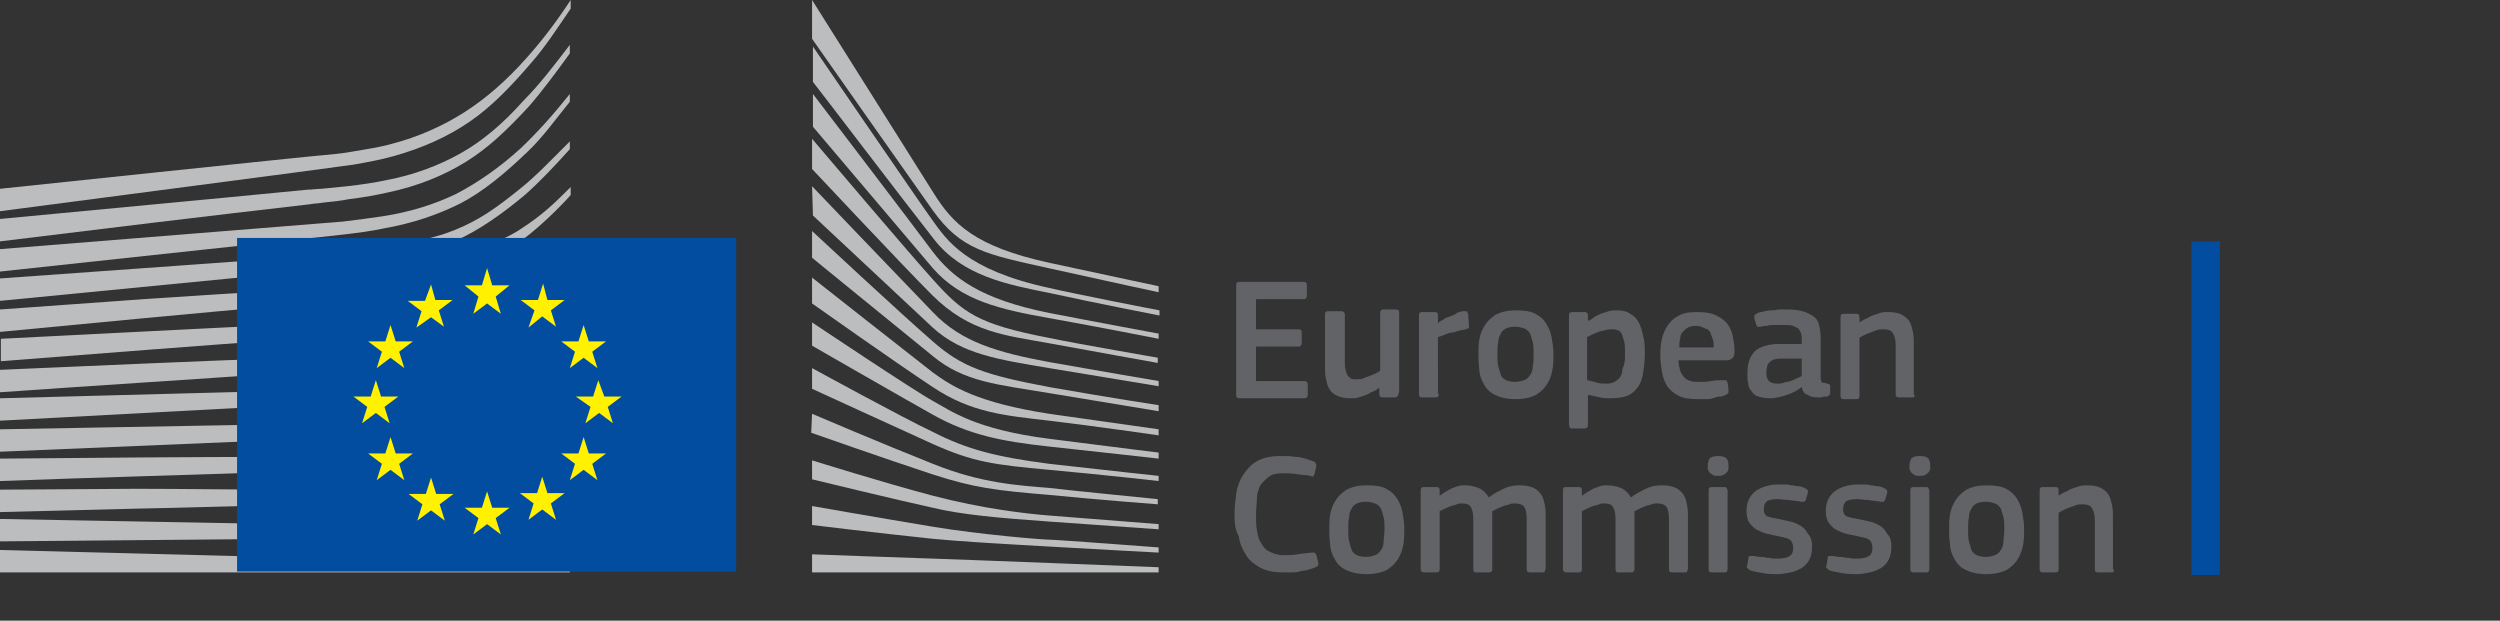 <?xml version="1.0" encoding="UTF-8"?> <!-- Generator: Adobe Illustrator 19.2.0, SVG Export Plug-In . SVG Version: 6.00 Build 0) --> <svg xmlns:sketch="http://www.bohemiancoding.com/sketch/ns" xmlns="http://www.w3.org/2000/svg" xmlns:xlink="http://www.w3.org/1999/xlink" id="Layer_1" x="0px" y="0px" viewBox="0 0 290 72" style="enable-background:new 0 0 290 72;" xml:space="preserve"><rect x="0" y="0" width="290" height="72" fill="#333333" stroke="none"/> <style type="text/css"> .st0 { fill: #bbbdbf; } .st1 { fill: #034da1; } .st2 { fill: #fff100; } .st3 { enable-background: new; } .st4 { fill: #626366; } </style> <g> <g id="Page-1" sketch:type="MSPage"> <g id="Version-2-menu" transform="translate(-131, -108)" sketch:type="MSArtboardGroup"> <g id="Site-header" transform="translate(131, 108)" sketch:type="MSLayerGroup"> <g id="logo-copy"> <g id="Group-20"> <g id="Group-18-Copy" sketch:type="MSShapeGroup"> <path id="Fill-40" class="st0" d="M0,24.5c0,0,39.8-5.2,41-5.4c1.7-0.3,3.3-0.6,4.7-1c3.2-0.9,6.2-2.2,8.8-4 c2.5-1.7,4.9-4.2,7.2-6.9c1.5-1.7,3-4,4.5-6.2V0c-1.7,2.6-3.4,4.8-5.1,6.7c-2.3,2.6-4.7,4.7-7.2,6.3s-5.4,2.9-8.5,3.7 c-1.4,0.4-2.9,0.6-4.6,0.9c-1.1,0.2-2.2,0.3-3.3,0.4C37,18,0,21.9,0,21.9V24.5z"></path> <path id="Fill-41" class="st0" d="M53.4,17.8c-2.5,1.4-5.4,2.5-8.6,3.1c-1.4,0.3-2.8,0.5-4.5,0.7c-1,0.1-2,0.2-3,0.3 c-0.5,0-1.1,0.1-1.6,0.1C23.5,23.2,11.4,24.3,0,25.4V28c11.4-1.4,23.7-2.9,35.9-4.3c0.5-0.1,1.1-0.1,1.6-0.2 c1-0.1,2-0.2,3-0.4c1.7-0.2,3.3-0.5,4.6-0.8c3.3-0.7,6.3-1.9,8.9-3.5c2.6-1.6,4.8-3.7,7.3-6.4c1.5-1.7,3.2-4,4.8-6.2v-1 c-1.9,2.5-3.6,4.7-5.4,6.5C58.3,14.4,55.9,16.4,53.4,17.8"></path> <path id="Fill-42" class="st0" d="M60.4,17.2c-2.4,2.2-5,4-7.5,5.3c-2.5,1.2-5.3,2.1-8.6,2.6c-1.4,0.2-2.8,0.4-4.5,0.6 L0,28.9v2.6l35.3-3.8l4.6-0.5c1.7-0.2,3.2-0.4,4.6-0.7c3.4-0.6,6.3-1.6,8.9-2.9c2.7-1.4,5.3-3.6,7.8-6 c1.7-1.6,3.2-3.7,4.9-5.8v-0.9C64.1,13.4,62.3,15.4,60.4,17.2"></path> <path id="Fill-43" class="st0" d="M50.8,30.6c-2.3,1.3-4,2.1-7.3,2.4c-2,0.2-4,0.3-6,0.4c-1,0-1.9,0.1-2.9,0.2 c-6,0.3-11.9,0.7-17.9,1.1L0,35.9v2.6l16.8-1.6c5.4-0.5,11.7-1.1,17.9-1.6l4.5-0.3c1.7-0.1,3.2-0.3,4.5-0.5 c3.4-0.4,6.3-1.1,8.9-2.1c2.8-1,5.4-2.7,8-4.6c2.4-1.7,5.6-5.1,5.6-5.2v-0.9c-2.1,2.1-3.4,3.3-5.7,4.8 C57.6,28.5,52.9,29.5,50.8,30.6"></path> <path id="Fill-44" class="st0" d="M51.6,35.6c-2.5,0.7-5.3,1.2-8.6,1.5c-1.3,0.1-2.8,0.2-4.4,0.3l-4.4,0.2 c-11,0.5-22,1.1-34.1,1.7v2.6C11.7,41,23,40.1,34.4,39.3l4.4-0.3c1.7-0.1,3.1-0.2,4.5-0.4c3.4-0.4,6.3-1,8.8-1.8 c2.8-0.9,5.6-2.2,8.2-3.9c1.9-1.2,3.9-2.7,5.9-4.5l0,0c-2.2,1.9-4.3,2.3-6.4,3.6C57.1,33.6,54.4,34.8,51.6,35.6"></path> <path id="Fill-45" class="st0" d="M51.2,39.9c-2.5,0.6-5.3,1-8.6,1.2c-1.3,0.1-2.7,0.2-4.4,0.2l-4.4,0.2 C22.7,41.9,11.5,42.4,0,42.9v2.6c11.4-0.8,22.6-1.5,33.9-2.3l4.4-0.3c1.7-0.1,3.1-0.2,4.4-0.3c3.4-0.3,6.2-0.8,8.8-1.5 c2.9-0.8,5.7-1.9,8.4-3.3c2.1-1.1,4.1-2.4,6.2-4v-1.1c-2.3,1.7-4.5,3-6.7,4.1C56.8,38.2,54,39.2,51.2,39.9"></path> <path id="Fill-46" class="st0" d="M50.8,44.1c-2.5,0.5-5.3,0.8-8.6,0.9c-1.3,0.1-2.6,0.1-4.3,0.2L0,46.2v2.6L33.6,47l4.4-0.2 c1.7-0.1,3.1-0.2,4.4-0.3c3.4-0.3,6.1-0.6,8.7-1.2c2.9-0.6,5.8-1.5,8.5-2.7c2.2-0.9,4.3-2,6.6-3.4v-1c-2.4,1.4-4.7,2.5-7,3.4 C56.5,42.8,53.7,43.6,50.8,44.1"></path> <path id="Fill-47" class="st0" d="M50.5,48.3c-4.7,0.6-9.4,0.7-14.1,0.8c-1.1,0-2.1,0-3.2,0.1L0,49.8v2.6L33.3,51 c1.1,0,2.1-0.1,3.2-0.1c4.7-0.2,9.5-0.4,14.2-1.1c3-0.5,5.9-1.2,8.5-2.1c2.2-0.7,4.5-1.7,6.8-2.9v-1 c-2.4,1.1-4.9,2.1-7.2,2.8C56.3,47.3,53.5,48,50.5,48.3"></path> <path id="Fill-48" class="st0" d="M50.3,52.6C45.9,53,41.5,53,37.1,53c-1.3,0-2.7,0-4,0c-11,0-22,0.1-33.1,0.2v2.6 c10.6-0.4,21.9-0.7,33.2-1.1c1.3,0,2.7-0.1,4-0.1c4.3-0.1,8.8-0.2,13.2-0.7c3.1-0.3,5.9-0.8,8.6-1.5c2.3-0.6,4.7-1.4,7.2-2.3 v-0.9c-2.5,0.9-5,1.6-7.4,2.2C56.1,52,53.3,52.4,50.3,52.6"></path> <path id="Fill-49" class="st0" d="M50.1,56.8c-1.8,0.1-3.8,0.1-6,0.1c-0.8,0-1.7,0-2.5,0L33,56.8c-5.9,0-11.7-0.1-17.2-0.1 L0,56.8v2.6L15.9,59c5.5-0.1,11.3-0.3,17.1-0.4l8.6-0.1c2.4,0,5.5-0.1,8.6-0.3s5.9-0.5,8.6-0.9c2.4-0.4,4.9-0.9,7.4-1.5v-0.9 c-2.5,0.6-5.1,1.1-7.5,1.4C55.9,56.5,53.2,56.7,50.1,56.8"></path> <path id="Fill-50" class="st0" d="M41.5,60.9l-8.6-0.1C22,60.6,11.1,60.4,0,60.2v2.6c10.6-0.1,21.8-0.2,32.9-0.3l8.6-0.1 c2.9,0,5.7-0.1,8.6-0.2c5.9-0.2,11.1-0.6,16.1-1.3V60c-4.9,0.5-10.2,0.8-16.1,0.9C47.2,60.9,44.3,60.9,41.5,60.9"></path> <path id="Fill-51" class="st0" d="M66.1,65.5L0,63.8v2.6h66.1V65.5z"></path> <path id="Fill-52" class="st0" d="M60.2,22c-2.5,2-4.5,3.5-7.5,4.7c-2.7,1.1-5.6,1.5-8.8,2c-2.1,0.3-4.3,0.7-6.4,0.9 c-0.9,0.1-1.7,0.1-2.6,0.2L0,32.3v2.6l34.9-3.4l4.5-0.4c1.7-0.2,3.2-0.3,4.6-0.6c3.4-0.5,6.3-1.4,8.9-2.6 c2.7-1.2,5.5-3.2,8-5.3c1.7-1.5,3.4-3.3,5.2-5.3v-0.9C63.9,18.6,62.1,20.5,60.2,22"></path> <path id="Fill-53" class="st0" d="M94.2,0c0,0,11.9,18.9,14.1,22.4s4.7,6.2,13.5,8.1s12.6,2.7,12.6,2.7v0.7 c0,0-5.6-1.2-12.8-2.8c-7.2-1.6-10.1-2.1-13.4-6.7c-2.7-3.8-14-19.9-14-19.9L94.2,0z"></path> <path id="Fill-54" class="st0" d="M94.2,21.6c0,0,10.8,11.3,14,14.6c3.3,3.5,7.6,4.7,13.5,5.8c5.6,1,12.7,2.2,12.7,2.2v0.6 c0,0-6.7-1.1-12.7-2.1c-5.9-1-10.1-1.6-13.5-4.7c-3-2.8-13.9-13-13.9-13L94.2,21.6L94.2,21.6z"></path> <path id="Fill-55" class="st0" d="M94.2,26.8c0,0,10.3,9.6,14,12.8c3.4,3,6.1,3.9,13.5,5.3c7.4,1.3,12.7,2.1,12.7,2.1v0.7 c0,0-6.7-1.1-12.7-2.1s-9.9-1.3-13.5-4.3c-4.2-3.4-14-11.4-14-11.4V26.8z"></path> <path id="Fill-56" class="st0" d="M94.2,32.2c0,0,11.8,9.3,14,11c2.2,1.6,5.1,3.5,13.5,4.8c8.4,1.2,12.7,1.8,12.7,1.8v0.7 c0,0-7.6-1.1-12.7-1.7c-5.1-0.6-9-0.9-13.5-3.9c-4.4-2.9-14-9.7-14-9.7V32.2z"></path> <path id="Fill-57" class="st0" d="M94.2,37.4c0,0,11.8,7.9,14,9.1c2.2,1.2,4.9,3.3,13.5,4.4c8.6,1.1,12.7,1.6,12.7,1.6v0.7 c0,0-7.1-0.8-12.7-1.4c-5.6-0.6-9.4-1.4-13.5-3.7s-14-8-14-8V37.4z"></path> <path id="Fill-58" class="st0" d="M94.2,42.7c0,0,10.4,5.7,14,7.4c3.9,2,7.3,2.9,13.5,3.7c6.1,0.7,12.7,1.4,12.7,1.4v0.6 c0,0-6.1-0.7-12.7-1.3c-6.5-0.6-8.8-0.9-13.5-3c-4.2-1.9-14-6.4-14-6.4V42.7z"></path> <path id="Fill-59" class="st0" d="M94.2,48c0,0,8.2,3.5,14,5.8c5.7,2.3,10,2.5,13.5,2.8c1.5,0.2,12.6,1.3,12.6,1.3v0.6 c0,0-6.6-0.5-12.7-1.1c-6-0.5-8.6-0.8-13.5-2.4c-4.9-1.6-14-4.8-14-4.8L94.2,48L94.2,48z"></path> <path id="Fill-60" class="st0" d="M94.2,53.4c0,0,8.3,2.6,14,4.1s10.9,2.1,13.5,2.3s12.7,1,12.7,1v0.6c0,0-5.7-0.4-12.7-0.9 c-5.7-0.4-10.2-0.8-13.5-1.6c-3.7-0.8-14-3.3-14-3.3V53.4z"></path> <path id="Fill-61" class="st0" d="M94.2,58.7c0,0,6.8,1.2,14,2.4c5.4,0.9,12.7,1.5,13.5,1.5s12.7,0.9,12.7,0.9v0.6 c0,0-7.6-0.4-12.7-0.7c-5.3-0.3-10.5-0.6-13.5-0.9c-6.7-0.7-14-1.6-14-1.6V58.7z"></path> <path id="Fill-62" class="st0" d="M94.2,64.3c0,0,10.7,0.4,14,0.5s26.2,1,26.2,1v0.6H94.2V64.3z"></path> <path id="Fill-63" class="st0" d="M121.7,33.4c-9.7-2.1-11.9-5.6-13.5-7.8S94.3,5.4,94.3,5.4v4.1c0.5,0.6,11,14.4,14,18.2 c3.3,4.3,8.5,5.3,13.5,6.3c5,1.1,12.7,2.6,12.7,2.6V36C134.4,36,124.2,34,121.7,33.4"></path> <path id="Fill-64" class="st0" d="M121.7,36.3c-8-1.6-11.2-4.1-13.5-7.1c-2.3-3.1-13.9-18.3-13.9-18.3v3.8 c0.5,0.6,11.1,13.1,13.9,16.4c3.3,3.8,7.9,4.8,13.5,5.8s12.7,2.4,12.7,2.4v-0.6C134.4,38.7,126.3,37.2,121.7,36.3"></path> <path id="Fill-65" class="st0" d="M121.7,39.2c-8.3-1.6-10-2.9-13.5-6.8c-2.2-2.4-13.5-15.7-14-16.3v3.5 c0,0,10.5,11.2,13.9,14.6c4.4,4.4,8.6,4.7,13.5,5.6c4.9,0.9,12.7,2.3,12.7,2.3v-0.6C134.4,41.5,125,39.9,121.7,39.2"></path> <path id="Fill-66" class="st1" d="M85.4,27.6H27.5v38.7h57.9V27.6z"></path> <path id="Fill-67" class="st2" d="M57.1,33.1h2l-1.6,1.3l0.6,2l-1.6-1.2l-1.6,1.2l0.6-2l-1.6-1.3h2l0.6-2L57.1,33.1z"></path> <path id="Fill-68" class="st2" d="M57.1,58.9h2l-1.6,1.2l0.6,1.9l-1.6-1.2L54.9,62l0.6-1.9l-1.6-1.2h2l0.6-1.9L57.1,58.9z"></path> <path id="Fill-69" class="st2" d="M63.5,57.2h2l-1.6,1.2l0.6,1.9l-1.6-1.2l-1.6,1.2l0.6-1.9l-1.6-1.2h2l0.6-1.9L63.5,57.2z"></path> <path id="Fill-70" class="st2" d="M63.5,34.8h2L63.9,36l0.6,1.9l-1.6-1.2L61.3,38l0.7-2l-1.6-1.2h2l0.6-1.9L63.5,34.8z"></path> <path id="Fill-71" class="st2" d="M68.3,39.6h2l-1.6,1.2l0.6,1.9l-1.6-1.2l-1.6,1.2l0.6-1.9l-1.6-1.2h2l0.6-1.9L68.3,39.6z"></path> <path id="Fill-72" class="st2" d="M68.3,52.6h2l-1.6,1.2l0.6,1.9l-1.6-1.2l-1.6,1.2l0.6-1.9l-1.6-1.2h2l0.6-1.9L68.3,52.6z"></path> <path id="Fill-73" class="st2" d="M70.1,46h2l-1.6,1.2l0.6,1.9l-1.6-1.2l-1.6,1.2l0.6-1.9L66.8,46h2l0.6-1.9L70.1,46z"></path> <path id="Fill-74" class="st2" d="M50.5,34.8h2L50.9,36l0.6,1.9L50,36.8L48.3,38l0.6-1.9l-1.6-1.2h2L50,33L50.5,34.8z"></path> <path id="Fill-75" class="st2" d="M45.9,39.6h2l-1.6,1.2l0.6,1.9l-1.6-1.2l-1.6,1.2l0.6-1.9l-1.6-1.2h2l0.6-1.9L45.9,39.6z"></path> <path id="Fill-76" class="st2" d="M44.2,46h2l-1.6,1.2l0.6,1.9l-1.6-1.2L42,49.1l0.6-1.9L41,46h2l0.6-1.9L44.2,46z"></path> <path id="Fill-77" class="st2" d="M45.9,52.6h2l-1.6,1.2l0.6,1.9l-1.6-1.2l-1.6,1.2l0.6-1.9l-1.6-1.2h2l0.6-1.9L45.9,52.6z"></path> <path id="Fill-78" class="st2" d="M50.6,57.3h2L51,58.5l0.6,1.9L50,59.2l-1.6,1.2l0.6-1.9l-1.6-1.2h2l0.6-1.9L50.6,57.3z"></path> </g> </g> </g> </g> </g> </g> <g class="st3"> <path class="st4" d="M143.4,33.1c0-0.3,0.1-0.4,0.4-0.4h7.4c0.3,0,0.4,0.1,0.4,0.4v1.2c0,0.2-0.1,0.4-0.4,0.4h-5.5v3.5h4.9 c0.3,0,0.4,0.1,0.4,0.4v1.2c0,0.2-0.1,0.4-0.4,0.4h-4.9v4h5.6c0.2,0,0.4,0.1,0.4,0.4v1.2c0,0.2-0.1,0.4-0.4,0.4h-7.5 c-0.3,0-0.4-0.1-0.4-0.4V33.1z"></path> <path class="st4" d="M161.8,46.1h-1.4c-0.1,0-0.2,0-0.3-0.1c-0.1-0.1-0.1-0.2-0.1-0.3V45l0,0c-0.2,0.1-0.4,0.3-0.7,0.4 s-0.5,0.3-0.8,0.4s-0.6,0.2-0.9,0.3s-0.6,0.1-0.9,0.1c-0.7,0-1.2-0.1-1.6-0.3c-0.4-0.2-0.7-0.4-0.9-0.8c-0.2-0.3-0.3-0.7-0.4-1.2 c-0.1-0.5-0.1-0.9-0.1-1.5v-5.9c0-0.3,0.1-0.4,0.4-0.4h1.5c0.2,0,0.4,0.1,0.4,0.4v5.6c0,0.3,0,0.6,0.1,0.8c0,0.2,0.1,0.4,0.2,0.6 c0.1,0.2,0.3,0.3,0.4,0.4s0.4,0.1,0.7,0.1c0.2,0,0.4,0,0.7-0.1c0.3-0.1,0.5-0.2,0.8-0.3c0.3-0.1,0.5-0.2,0.7-0.3s0.4-0.2,0.5-0.3 v-6.7c0-0.1,0-0.2,0.1-0.3s0.2-0.1,0.3-0.1h1.4c0.3,0,0.4,0.1,0.4,0.4v9.1C162.2,45.9,162.1,46.1,161.8,46.1z"></path> <path class="st4" d="M166.9,45.7c0,0.3-0.1,0.4-0.4,0.4h-1.5c-0.3,0-0.4-0.1-0.4-0.4v-9.1c0-0.3,0.1-0.4,0.4-0.4h1.4 c0.3,0,0.4,0.1,0.4,0.4v0.9l0,0c0.1-0.1,0.3-0.3,0.6-0.4c0.2-0.2,0.5-0.3,0.8-0.4s0.6-0.2,0.8-0.4c0.3-0.1,0.5-0.2,0.8-0.2 c0.1,0,0.2,0,0.3,0c0.1,0,0.1,0.1,0.2,0.3l0.1,1.3c0,0.1,0,0.3,0,0.3c0,0.1-0.1,0.1-0.4,0.2c-0.3,0.1-0.6,0.1-0.9,0.2 s-0.6,0.2-0.9,0.2c-0.3,0.1-0.6,0.2-0.8,0.3c-0.3,0.1-0.5,0.2-0.6,0.2V45.7z"></path> <path class="st4" d="M180.2,41c0,0.6,0,1.2-0.1,1.8s-0.3,1.2-0.6,1.7c-0.3,0.5-0.7,0.9-1.3,1.3c-0.6,0.3-1.4,0.5-2.4,0.5 c-1,0-1.8-0.2-2.4-0.5c-0.6-0.3-1-0.7-1.3-1.3c-0.3-0.5-0.5-1.1-0.5-1.7c-0.1-0.6-0.1-1.2-0.1-1.8c0-0.5,0-1,0.1-1.6 c0.1-0.6,0.3-1.1,0.6-1.6s0.7-0.9,1.3-1.3c0.6-0.3,1.3-0.5,2.3-0.5c1,0,1.8,0.1,2.3,0.4c0.6,0.3,1,0.7,1.3,1.2 c0.3,0.5,0.5,1,0.6,1.6C180.1,39.8,180.2,40.4,180.2,41z M177.9,41.1c0-0.5,0-1-0.1-1.4c-0.1-0.4-0.2-0.7-0.3-1 c-0.2-0.3-0.4-0.5-0.7-0.6c-0.3-0.1-0.6-0.2-1.1-0.2c-0.4,0-0.8,0.1-1,0.2s-0.5,0.3-0.6,0.6c-0.2,0.3-0.3,0.6-0.3,1 c-0.1,0.4-0.1,0.9-0.1,1.4c0,0.5,0,1,0.1,1.4c0.1,0.4,0.2,0.7,0.3,1s0.4,0.5,0.6,0.6s0.6,0.2,1,0.2c0.5,0,0.8-0.1,1.1-0.2 c0.3-0.1,0.5-0.3,0.7-0.6c0.2-0.3,0.3-0.6,0.3-1C177.9,42.1,177.9,41.7,177.9,41.1z"></path> <path class="st4" d="M190.8,41.1c0,0.8-0.1,1.5-0.2,2.2c-0.1,0.6-0.3,1.2-0.6,1.6c-0.3,0.4-0.7,0.8-1.2,1c-0.5,0.2-1.2,0.3-2,0.3 c-0.3,0-0.7,0-1.2-0.1c-0.4-0.1-0.9-0.2-1.4-0.3l0,0v3.5c0,0.1,0,0.2-0.1,0.3s-0.2,0.1-0.3,0.1h-1.4c-0.2,0-0.3,0-0.3-0.1 c0-0.1-0.1-0.2-0.1-0.3V36.6c0-0.3,0.1-0.4,0.4-0.4h1.4c0.1,0,0.2,0,0.3,0.1s0.1,0.2,0.1,0.3v0.6l0.1,0c0.2-0.1,0.4-0.2,0.6-0.4 c0.2-0.1,0.5-0.3,0.8-0.4c0.3-0.1,0.6-0.2,0.9-0.3c0.3-0.1,0.6-0.1,0.9-0.1c0.7,0,1.2,0.1,1.6,0.4c0.4,0.2,0.8,0.6,1,1 c0.2,0.4,0.4,1,0.5,1.6C190.8,39.6,190.8,40.3,190.8,41.1z M188.5,41.1c0-0.6,0-1.2-0.1-1.5s-0.2-0.7-0.3-0.9 c-0.1-0.2-0.3-0.4-0.5-0.4c-0.2-0.1-0.4-0.1-0.7-0.1c-0.2,0-0.4,0-0.7,0.1c-0.3,0.1-0.5,0.1-0.8,0.2c-0.2,0.1-0.5,0.2-0.7,0.3 c-0.2,0.1-0.4,0.2-0.6,0.3v5c0.5,0.1,0.9,0.2,1.2,0.3s0.7,0.1,1.1,0.1c0.4,0,0.7-0.1,0.9-0.2c0.2-0.1,0.4-0.3,0.6-0.5 c0.2-0.3,0.3-0.6,0.3-1C188.5,42.2,188.5,41.7,188.5,41.1z"></path> <path class="st4" d="M194.7,41.7c0,0.5,0.1,0.9,0.2,1.3c0.1,0.3,0.3,0.6,0.5,0.8c0.2,0.2,0.4,0.3,0.7,0.4c0.3,0.1,0.6,0.1,1.1,0.1 c0.4,0,0.8,0,1.3-0.1c0.5-0.1,0.9-0.1,1.3-0.1c0.2,0,0.3,0,0.4,0c0.1,0,0.1,0.1,0.2,0.3l0.1,0.7c0,0.1,0,0.3,0,0.4 c0,0.1-0.1,0.2-0.3,0.3c-0.2,0.1-0.4,0.2-0.7,0.2s-0.5,0.1-0.8,0.2s-0.6,0.1-0.9,0.1c-0.3,0-0.6,0-0.8,0c-1,0-1.7-0.1-2.3-0.4 c-0.6-0.3-1-0.7-1.3-1.1c-0.3-0.5-0.5-1-0.6-1.6c-0.1-0.6-0.2-1.2-0.2-1.9c0-0.5,0-1,0.1-1.6c0.1-0.6,0.3-1.2,0.6-1.7 c0.3-0.5,0.7-1,1.3-1.3c0.6-0.4,1.3-0.5,2.3-0.5c0.9,0,1.6,0.1,2.2,0.4c0.6,0.3,1,0.6,1.3,1c0.3,0.4,0.5,0.9,0.6,1.4 s0.2,1.1,0.2,1.6c0,0.4,0,0.7-0.2,0.9s-0.4,0.3-0.8,0.3H194.7z M196.7,37.8c-0.4,0-0.7,0.1-0.9,0.2c-0.2,0.1-0.4,0.3-0.6,0.5 c-0.2,0.2-0.3,0.5-0.3,0.8c-0.1,0.3-0.1,0.6-0.1,1h4c0-0.3,0-0.6-0.1-0.9s-0.2-0.5-0.3-0.8s-0.3-0.4-0.6-0.5 C197.4,37.9,197.1,37.8,196.7,37.8z"></path> <path class="st4" d="M209,44.9c-0.5,0.4-1.1,0.7-1.7,0.9c-0.6,0.2-1.3,0.4-2,0.4c-0.5,0-1-0.1-1.3-0.2c-0.4-0.1-0.6-0.3-0.8-0.6 c-0.2-0.2-0.4-0.5-0.4-0.9c-0.1-0.3-0.1-0.7-0.1-1.2c0-1.2,0.3-2,0.9-2.6c0.6-0.5,1.6-0.8,2.8-0.8h2.6v-0.5c0-0.3,0-0.5-0.1-0.8 c-0.1-0.2-0.2-0.4-0.3-0.5c-0.2-0.1-0.4-0.2-0.6-0.3c-0.3-0.1-0.6-0.1-1-0.1c-0.2,0-0.4,0-0.6,0c-0.2,0-0.5,0-0.7,0 c-0.2,0-0.5,0-0.7,0.1c-0.2,0-0.5,0-0.7,0.1c-0.2,0-0.3,0-0.4,0c-0.1,0-0.1-0.1-0.2-0.3l-0.2-0.7c0-0.1,0-0.2,0-0.3 c0.1-0.1,0.2-0.2,0.4-0.3c0.2-0.1,0.5-0.1,0.8-0.2c0.3-0.1,0.6-0.1,0.9-0.1s0.6-0.1,0.9-0.1s0.6,0,0.8,0c0.9,0,1.6,0.1,2.1,0.3 c0.5,0.2,0.9,0.4,1.2,0.7s0.4,0.7,0.5,1.2c0.1,0.5,0.1,1,0.1,1.5v3.9c0,0.2,0,0.4,0,0.5c0,0.1,0.1,0.2,0.1,0.3s0.1,0.1,0.2,0.1 c0.1,0,0.2,0,0.4,0.1c0.1,0,0.2,0,0.3,0.1c0.1,0,0.1,0.1,0.1,0.2v0.8c0,0.2-0.2,0.4-0.5,0.4c-0.2,0-0.3,0-0.5,0.1 c-0.2,0-0.3,0-0.5,0c-0.5,0-0.8-0.1-1.1-0.3C209.3,45.7,209.1,45.4,209,44.9L209,44.9z M208.9,41.6h-2.4c-0.5,0-0.9,0.1-1.2,0.4 c-0.3,0.2-0.4,0.7-0.4,1.3c0,0.4,0.1,0.7,0.3,0.9s0.5,0.3,1,0.3c0.2,0,0.4,0,0.7-0.1c0.3-0.1,0.5-0.1,0.8-0.2 c0.3-0.1,0.5-0.2,0.7-0.3c0.2-0.1,0.5-0.2,0.6-0.3V41.6z"></path> <path class="st4" d="M222.1,46c-0.1,0.1-0.2,0.1-0.3,0.1h-1.5c-0.3,0-0.4-0.1-0.4-0.4l0-5.6c0-0.6-0.1-1.1-0.3-1.4 c-0.2-0.4-0.6-0.5-1.2-0.5c-0.2,0-0.4,0-0.7,0.1c-0.3,0.1-0.5,0.2-0.8,0.3s-0.5,0.2-0.7,0.3c-0.2,0.1-0.4,0.2-0.5,0.3v6.7 c0,0.3-0.1,0.4-0.4,0.4h-1.4c-0.3,0-0.4-0.1-0.4-0.4v-9.1c0-0.3,0.1-0.4,0.4-0.4h1.4c0.3,0,0.4,0.1,0.4,0.4v0.6c0,0,0,0,0,0 s0,0,0,0c0.2-0.1,0.4-0.3,0.7-0.4s0.5-0.3,0.8-0.4c0.3-0.1,0.6-0.2,0.9-0.3s0.6-0.1,0.9-0.1c0.7,0,1.2,0.1,1.6,0.3 c0.4,0.2,0.7,0.5,0.9,0.8c0.2,0.3,0.3,0.8,0.4,1.2c0.1,0.5,0.1,0.9,0.1,1.5v5.8C222.1,45.8,222.1,45.9,222.1,46z"></path> </g> <g class="st3"> <path class="st4" d="M143.2,59.8c0-0.9,0.1-1.7,0.2-2.5s0.4-1.6,0.8-2.2c0.4-0.6,0.9-1.2,1.6-1.6s1.6-0.6,2.8-0.6 c0.2,0,0.5,0,0.8,0c0.3,0,0.6,0.1,1,0.1c0.3,0,0.7,0.1,1,0.2s0.6,0.2,0.9,0.3c0.2,0.1,0.3,0.1,0.3,0.2s0.1,0.2,0.1,0.4l-0.2,0.8 c0,0.1-0.1,0.2-0.1,0.3c-0.1,0.1-0.2,0.1-0.4,0c-0.5-0.1-1-0.1-1.6-0.2c-0.6-0.1-1.1-0.1-1.6-0.1c-0.7,0-1.2,0.1-1.6,0.4 c-0.4,0.3-0.7,0.6-1,1c-0.2,0.4-0.4,1-0.4,1.5s-0.1,1.2-0.1,1.9s0,1.3,0.1,1.8c0.1,0.6,0.2,1.1,0.5,1.5c0.2,0.4,0.5,0.8,1,1 c0.4,0.2,0.9,0.4,1.6,0.4c0.6,0,1.1,0,1.6-0.1c0.5-0.1,1-0.1,1.6-0.2c0.2,0,0.3,0,0.4,0c0.1,0.1,0.1,0.1,0.2,0.3l0.2,0.8 c0.1,0.3,0,0.5-0.3,0.6c-0.2,0.1-0.5,0.2-0.9,0.3c-0.3,0.1-0.7,0.1-1,0.2c-0.3,0.1-0.7,0.1-1,0.1c-0.3,0-0.6,0-0.9,0 c-1.1,0-2-0.2-2.7-0.6c-0.7-0.4-1.3-0.9-1.6-1.5c-0.4-0.6-0.7-1.3-0.8-2.1C143.3,61.5,143.2,60.7,143.2,59.8z"></path> <path class="st4" d="M162.9,61.3c0,0.6,0,1.2-0.1,1.8c-0.1,0.6-0.3,1.2-0.6,1.7c-0.3,0.5-0.7,0.9-1.3,1.3 c-0.6,0.3-1.4,0.5-2.4,0.5c-1,0-1.8-0.2-2.4-0.5s-1-0.7-1.3-1.3c-0.3-0.5-0.5-1.1-0.5-1.7c-0.1-0.6-0.1-1.2-0.1-1.8 c0-0.5,0-1,0.1-1.6s0.3-1.1,0.6-1.6c0.3-0.5,0.7-0.9,1.3-1.3c0.6-0.3,1.3-0.5,2.3-0.5c1,0,1.8,0.1,2.3,0.4c0.6,0.3,1,0.7,1.3,1.2 c0.3,0.5,0.5,1,0.6,1.6C162.8,60.1,162.9,60.7,162.9,61.3z M160.6,61.4c0-0.5,0-1-0.1-1.4s-0.2-0.7-0.3-1 c-0.2-0.3-0.4-0.5-0.7-0.6c-0.3-0.1-0.6-0.2-1.1-0.2c-0.4,0-0.8,0.1-1,0.2s-0.5,0.3-0.6,0.6c-0.2,0.3-0.3,0.6-0.3,1 c-0.1,0.4-0.1,0.9-0.1,1.4c0,0.5,0,1,0.1,1.4c0.1,0.4,0.2,0.7,0.3,1c0.1,0.3,0.4,0.5,0.6,0.6s0.6,0.2,1,0.2c0.5,0,0.8-0.1,1.1-0.2 c0.3-0.1,0.5-0.3,0.7-0.6c0.2-0.3,0.3-0.6,0.3-1S160.6,62,160.6,61.4z"></path> <path class="st4" d="M179.2,66.3c0,0.1-0.1,0.1-0.3,0.1h-1.4c-0.3,0-0.4-0.1-0.4-0.4v-5.7c0-0.7-0.1-1.3-0.3-1.5 c-0.2-0.3-0.6-0.4-1.1-0.4c-0.2,0-0.4,0-0.6,0.1c-0.2,0.1-0.5,0.1-0.7,0.2c-0.2,0.1-0.5,0.2-0.7,0.3c-0.2,0.1-0.4,0.2-0.6,0.3 c0,0.1,0,0.2,0,0.4s0,0.4,0,0.6V66c0,0.1,0,0.2-0.1,0.3c-0.1,0.1-0.2,0.1-0.3,0.1h-1.5c-0.2,0-0.3-0.1-0.3-0.4v-5.8 c0-0.6-0.1-1.1-0.3-1.4c-0.2-0.3-0.5-0.4-1-0.4c-0.2,0-0.4,0-0.6,0.1s-0.4,0.1-0.7,0.2c-0.2,0.1-0.5,0.2-0.7,0.3s-0.4,0.2-0.6,0.3 V66c0,0.3-0.1,0.4-0.4,0.4h-1.4c-0.2,0-0.4-0.1-0.4-0.4v-9.1c0-0.3,0.1-0.4,0.4-0.4h1.4c0.3,0,0.4,0.1,0.4,0.4v0.6l0,0 c0.2-0.1,0.4-0.3,0.6-0.4s0.5-0.3,0.7-0.4s0.5-0.2,0.8-0.3c0.3-0.1,0.5-0.1,0.8-0.1c0.6,0,1.1,0.1,1.6,0.3s0.9,0.6,1.2,1.1 c0.5-0.4,1.1-0.7,1.7-1c0.6-0.3,1.2-0.4,1.9-0.4c0.7,0,1.2,0.1,1.6,0.3c0.4,0.2,0.7,0.5,0.9,0.8c0.2,0.3,0.3,0.7,0.4,1.2 c0.1,0.5,0.1,0.9,0.1,1.4V66C179.2,66.1,179.2,66.2,179.2,66.3z"></path> <path class="st4" d="M195.7,66.3c0,0.1-0.1,0.1-0.3,0.1H194c-0.3,0-0.4-0.1-0.4-0.4v-5.7c0-0.7-0.1-1.3-0.3-1.5 c-0.2-0.3-0.6-0.4-1.1-0.4c-0.2,0-0.4,0-0.6,0.1c-0.2,0.1-0.5,0.1-0.7,0.2c-0.2,0.1-0.5,0.2-0.7,0.3c-0.2,0.1-0.4,0.2-0.6,0.3 c0,0.1,0,0.2,0,0.4s0,0.4,0,0.6V66c0,0.1,0,0.2-0.1,0.3c-0.1,0.1-0.2,0.1-0.3,0.1h-1.5c-0.2,0-0.3-0.1-0.3-0.4v-5.8 c0-0.6-0.1-1.1-0.3-1.4c-0.2-0.3-0.5-0.4-1-0.4c-0.2,0-0.4,0-0.6,0.1s-0.4,0.1-0.7,0.2s-0.5,0.2-0.7,0.3s-0.4,0.2-0.6,0.3V66 c0,0.3-0.1,0.4-0.4,0.4h-1.4c-0.2,0-0.4-0.1-0.4-0.4v-9.1c0-0.3,0.1-0.4,0.4-0.4h1.4c0.3,0,0.4,0.1,0.4,0.4v0.6l0,0 c0.2-0.1,0.4-0.3,0.6-0.4s0.5-0.3,0.7-0.4c0.3-0.1,0.5-0.2,0.8-0.3c0.3-0.1,0.5-0.1,0.8-0.1c0.6,0,1.1,0.1,1.6,0.3 c0.5,0.2,0.9,0.6,1.2,1.1c0.5-0.4,1.1-0.7,1.7-1c0.6-0.3,1.2-0.4,1.9-0.4c0.7,0,1.2,0.1,1.6,0.3c0.4,0.2,0.7,0.5,0.9,0.8 c0.2,0.3,0.3,0.7,0.4,1.2c0.1,0.5,0.1,0.9,0.1,1.4V66C195.8,66.1,195.7,66.2,195.7,66.3z"></path> <path class="st4" d="M200.5,53.9c0,0.2,0,0.3,0,0.5c0,0.1-0.1,0.3-0.2,0.4c-0.1,0.1-0.2,0.2-0.4,0.3c-0.2,0.1-0.4,0.1-0.6,0.1 c-0.3,0-0.5,0-0.6-0.1c-0.2-0.1-0.3-0.2-0.4-0.3c-0.1-0.1-0.1-0.2-0.2-0.4c0-0.1,0-0.3,0-0.4c0-0.3,0.1-0.6,0.2-0.8 c0.2-0.2,0.5-0.3,1-0.3c0.5,0,0.8,0.1,1,0.3C200.4,53.3,200.5,53.6,200.5,53.9z M200.4,66c0,0.1,0,0.2-0.1,0.3 c0,0.1-0.1,0.1-0.3,0.1h-1.4c-0.3,0-0.4-0.1-0.4-0.4v-9.1c0-0.3,0.1-0.4,0.4-0.4h1.4c0.1,0,0.2,0,0.3,0.1c0,0.1,0.1,0.2,0.1,0.3 V66z"></path> <path class="st4" d="M210.2,63.4c0,0.6-0.1,1.1-0.3,1.5c-0.2,0.4-0.5,0.7-0.9,1c-0.4,0.2-0.8,0.4-1.3,0.5s-1,0.2-1.5,0.2 c-0.5,0-1.1,0-1.6-0.1c-0.6-0.1-1.1-0.2-1.5-0.3c-0.2-0.1-0.3-0.2-0.4-0.3c-0.1-0.1-0.1-0.2,0-0.4l0.1-0.7c0-0.2,0.1-0.3,0.2-0.3 c0.1,0,0.2,0,0.4,0c0.2,0,0.5,0.1,0.7,0.1c0.3,0,0.5,0,0.8,0.1c0.3,0,0.5,0,0.7,0.1c0.2,0,0.4,0,0.6,0c0.6,0,1.1-0.1,1.4-0.3 c0.3-0.2,0.4-0.5,0.4-0.9c0-0.2,0-0.4-0.1-0.6s-0.1-0.3-0.3-0.4s-0.3-0.2-0.5-0.2c-0.2-0.1-0.5-0.1-0.8-0.2 c-0.5-0.1-1-0.2-1.4-0.3c-0.4-0.1-0.8-0.3-1.2-0.5c-0.3-0.2-0.6-0.5-0.8-0.8c-0.2-0.3-0.3-0.8-0.3-1.3c0-1,0.3-1.7,1-2.3 c0.7-0.5,1.6-0.8,2.7-0.8c0.2,0,0.4,0,0.7,0s0.5,0,0.8,0.1c0.3,0,0.5,0.1,0.8,0.1s0.5,0.1,0.7,0.2c0.3,0.1,0.5,0.3,0.4,0.6 l-0.2,0.7c0,0.1-0.1,0.2-0.2,0.3c-0.1,0-0.2,0-0.4,0c-0.4-0.1-0.9-0.1-1.4-0.2c-0.5,0-0.9-0.1-1.3-0.1c-0.6,0-1.1,0.1-1.3,0.3 c-0.2,0.2-0.3,0.5-0.3,0.9c0,0.4,0.1,0.6,0.4,0.8c0.3,0.1,0.7,0.2,1.3,0.3c0.5,0.1,0.9,0.2,1.4,0.3s0.8,0.3,1.2,0.5 c0.3,0.2,0.6,0.5,0.8,0.9C210.1,62.3,210.2,62.8,210.2,63.4z"></path> <path class="st4" d="M219.4,63.4c0,0.6-0.1,1.1-0.3,1.5c-0.2,0.4-0.5,0.7-0.9,1c-0.4,0.2-0.8,0.4-1.3,0.5s-1,0.2-1.5,0.2 c-0.5,0-1.1,0-1.6-0.1c-0.6-0.1-1.1-0.2-1.5-0.3c-0.2-0.1-0.3-0.2-0.4-0.3c-0.1-0.1-0.1-0.2,0-0.4l0.1-0.7c0-0.2,0.1-0.3,0.2-0.3 c0.1,0,0.2,0,0.4,0c0.2,0,0.5,0.1,0.7,0.1c0.3,0,0.5,0,0.8,0.1c0.3,0,0.5,0,0.7,0.1c0.2,0,0.4,0,0.6,0c0.6,0,1.1-0.1,1.4-0.3 c0.3-0.2,0.4-0.5,0.4-0.9c0-0.2,0-0.4-0.1-0.6s-0.1-0.3-0.3-0.4s-0.3-0.2-0.5-0.2c-0.2-0.1-0.5-0.1-0.8-0.2 c-0.5-0.1-1-0.2-1.4-0.3c-0.4-0.1-0.8-0.3-1.2-0.5c-0.3-0.2-0.6-0.5-0.8-0.8c-0.2-0.3-0.3-0.8-0.3-1.3c0-1,0.3-1.7,1-2.3 c0.7-0.5,1.6-0.8,2.7-0.8c0.2,0,0.4,0,0.7,0s0.5,0,0.8,0.1c0.3,0,0.5,0.1,0.8,0.1s0.5,0.1,0.7,0.2c0.3,0.1,0.5,0.3,0.4,0.6 l-0.2,0.7c0,0.1-0.1,0.2-0.2,0.3c-0.1,0-0.2,0-0.4,0c-0.4-0.1-0.9-0.1-1.4-0.2c-0.5,0-0.9-0.1-1.3-0.1c-0.6,0-1.1,0.1-1.3,0.3 c-0.2,0.2-0.3,0.5-0.3,0.9c0,0.4,0.1,0.6,0.4,0.8c0.3,0.1,0.7,0.2,1.3,0.3c0.5,0.1,0.9,0.2,1.4,0.3s0.8,0.3,1.2,0.5 c0.3,0.2,0.6,0.5,0.8,0.9C219.3,62.3,219.4,62.8,219.4,63.4z"></path> <path class="st4" d="M223.9,53.9c0,0.2,0,0.3,0,0.5c0,0.1-0.1,0.3-0.2,0.4c-0.1,0.1-0.2,0.2-0.4,0.3c-0.2,0.1-0.4,0.1-0.6,0.1 c-0.3,0-0.5,0-0.6-0.1c-0.2-0.1-0.3-0.2-0.4-0.3c-0.1-0.1-0.1-0.2-0.2-0.4c0-0.1,0-0.3,0-0.4c0-0.3,0.1-0.6,0.2-0.8 c0.2-0.2,0.5-0.3,1-0.3c0.5,0,0.8,0.1,1,0.3C223.8,53.3,223.9,53.6,223.9,53.9z M223.8,66c0,0.1,0,0.2-0.1,0.3 c0,0.1-0.1,0.1-0.3,0.1H222c-0.3,0-0.4-0.1-0.4-0.4v-9.1c0-0.3,0.1-0.4,0.4-0.4h1.4c0.1,0,0.2,0,0.3,0.1c0,0.1,0.1,0.2,0.1,0.3V66 z"></path> <path class="st4" d="M234.8,61.3c0,0.6,0,1.2-0.1,1.8c-0.1,0.6-0.3,1.2-0.6,1.7c-0.3,0.5-0.7,0.9-1.3,1.3 c-0.6,0.3-1.4,0.5-2.4,0.5c-1,0-1.8-0.2-2.4-0.5s-1-0.7-1.3-1.3c-0.3-0.5-0.5-1.1-0.5-1.7c-0.1-0.6-0.1-1.2-0.1-1.8 c0-0.5,0-1,0.1-1.6s0.3-1.1,0.6-1.6c0.3-0.5,0.7-0.9,1.3-1.3c0.6-0.3,1.3-0.5,2.3-0.5c1,0,1.8,0.1,2.3,0.4c0.6,0.3,1,0.7,1.3,1.2 c0.3,0.5,0.5,1,0.6,1.6C234.7,60.1,234.8,60.7,234.8,61.3z M232.5,61.4c0-0.5,0-1-0.1-1.4s-0.2-0.7-0.3-1 c-0.2-0.3-0.4-0.5-0.7-0.6c-0.3-0.1-0.6-0.2-1.1-0.2c-0.4,0-0.8,0.1-1,0.2s-0.5,0.3-0.6,0.6c-0.2,0.3-0.3,0.6-0.3,1 c-0.1,0.4-0.1,0.9-0.1,1.4c0,0.5,0,1,0.1,1.4c0.1,0.4,0.2,0.7,0.3,1c0.1,0.3,0.4,0.5,0.6,0.6s0.6,0.2,1,0.2c0.5,0,0.8-0.1,1.1-0.2 c0.3-0.1,0.5-0.3,0.7-0.6c0.2-0.3,0.3-0.6,0.3-1S232.5,62,232.5,61.4z"></path> <path class="st4" d="M245.2,66.3c-0.1,0.1-0.2,0.1-0.3,0.1h-1.5c-0.3,0-0.4-0.1-0.4-0.4l0-5.6c0-0.6-0.1-1.1-0.3-1.4 c-0.2-0.4-0.6-0.5-1.2-0.5c-0.2,0-0.4,0-0.7,0.1c-0.3,0.1-0.5,0.2-0.8,0.3s-0.5,0.2-0.7,0.3c-0.2,0.1-0.4,0.2-0.5,0.3V66 c0,0.3-0.1,0.4-0.4,0.4h-1.4c-0.3,0-0.4-0.1-0.4-0.4v-9.1c0-0.3,0.1-0.4,0.4-0.4h1.4c0.3,0,0.4,0.1,0.4,0.4v0.6c0,0,0,0,0,0 s0,0,0,0c0.2-0.1,0.4-0.3,0.7-0.4s0.5-0.3,0.8-0.4c0.3-0.1,0.6-0.2,0.9-0.3s0.6-0.1,0.9-0.1c0.7,0,1.2,0.1,1.6,0.3 c0.4,0.2,0.7,0.5,0.9,0.8c0.2,0.3,0.3,0.8,0.4,1.2c0.1,0.5,0.1,0.9,0.1,1.5V66C245.3,66.1,245.2,66.2,245.2,66.3z"></path> </g> <rect x="254.2" y="28" class="st1" width="3.3" height="38.7"></rect> </g> </svg> 